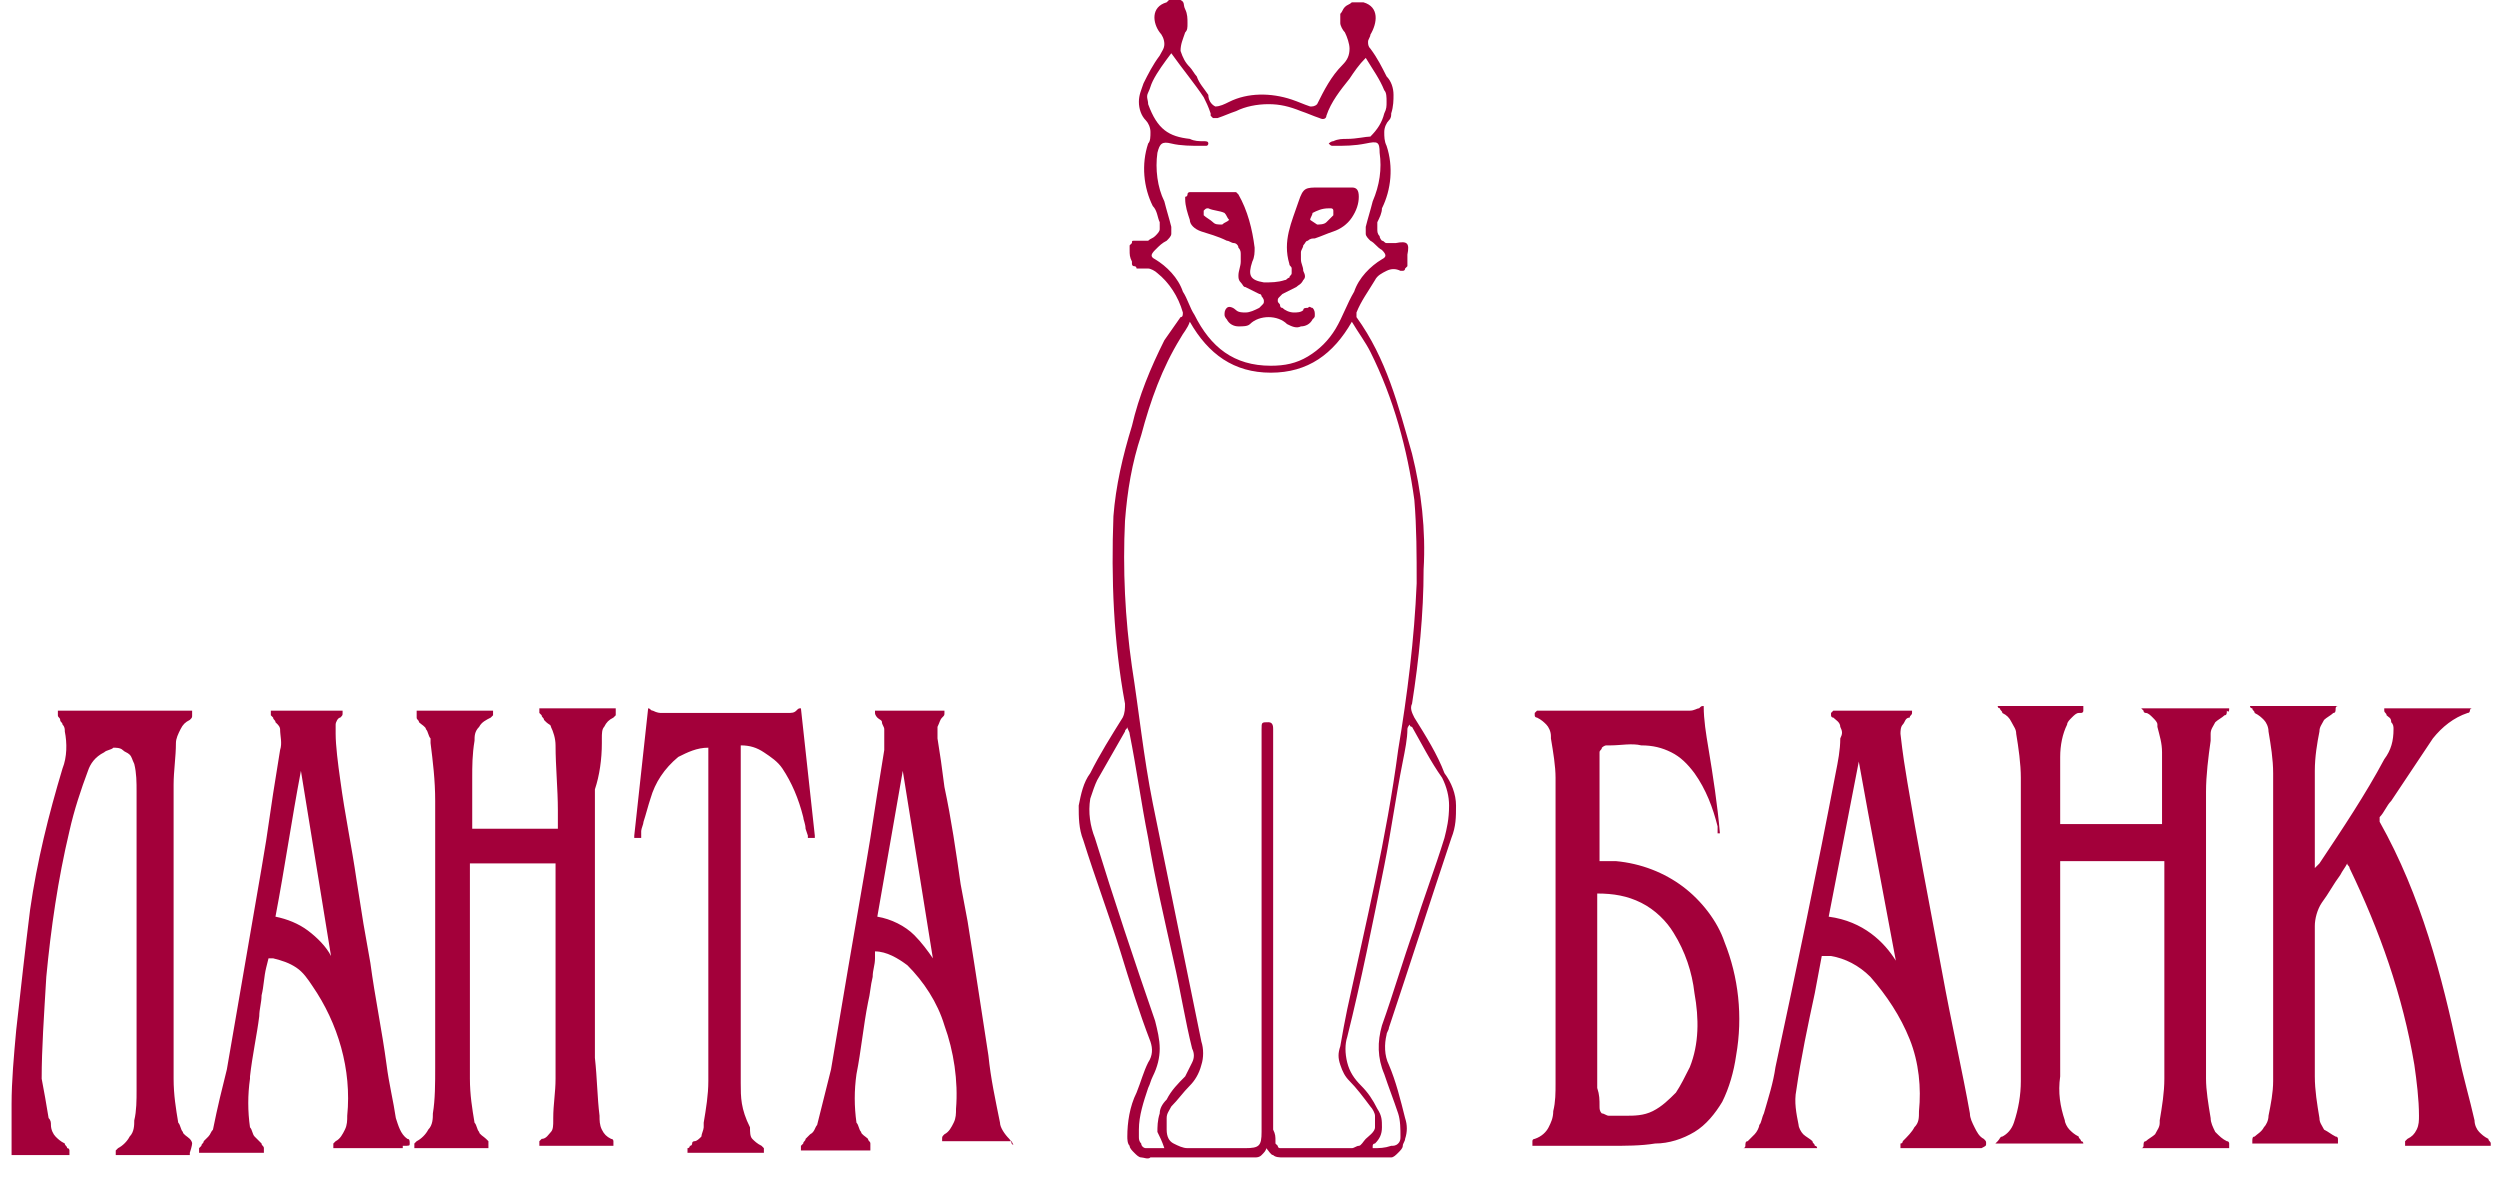 <svg width="108" height="51" viewBox="0 0 108 51" fill="none" xmlns="http://www.w3.org/2000/svg">
<path d="M96.3 30.6H92.5L92.6 30.7C92.6 30.8 92.7 30.8 92.7 30.8C92.8 30.8 92.9 30.9 93 31C93.1 31.1 93.2 31.2 93.2 31.3V31.4C93.3 31.8 93.4 32.1 93.4 32.5V35.6H89V32.7C89 32.2 89.1 31.7 89.3 31.3C89.3 31.2 89.4 31.1 89.5 31C89.6 30.9 89.7 30.8 89.8 30.8H89.9C89.9 30.8 90 30.8 90 30.7V30.5H86.3C86.3 30.5 86.3 30.6 86.4 30.6C86.4 30.7 86.5 30.7 86.5 30.8C86.7 30.9 86.8 31 86.9 31.2C87 31.4 87.1 31.5 87.1 31.7C87.2 32.3 87.3 33 87.3 33.6V46.7C87.3 47.3 87.2 47.9 87 48.5C86.9 48.8 86.7 49 86.5 49.1C86.4 49.1 86.4 49.2 86.3 49.3L86.2 49.4H90C90 49.4 90 49.3 89.9 49.3C89.9 49.2 89.8 49.2 89.8 49.1C89.6 49 89.5 48.9 89.4 48.8C89.3 48.7 89.2 48.5 89.2 48.4C89 47.8 88.9 47.2 89 46.5V37.2H93.5V46.6C93.5 47.2 93.4 47.8 93.3 48.4V48.5C93.3 48.7 93.2 48.8 93.1 49C93 49.1 92.8 49.2 92.7 49.3C92.6 49.3 92.6 49.4 92.6 49.5C92.6 49.5 92.6 49.6 92.5 49.6H96.3V49.4C96.3 49.4 96.3 49.3 96.2 49.3C96 49.2 95.9 49.1 95.7 48.9C95.6 48.7 95.5 48.5 95.5 48.3C95.4 47.7 95.3 47.1 95.3 46.6V34.2C95.3 33.5 95.4 32.7 95.5 32V31.7C95.5 31.5 95.6 31.4 95.7 31.2C95.8 31.1 96 31 96.1 30.9C96.2 30.9 96.2 30.8 96.2 30.7C96.3 30.8 96.3 30.7 96.3 30.6C96.4 30.7 96.4 30.7 96.3 30.6C96.4 30.6 96.4 30.6 96.3 30.6C96.4 30.6 96.4 30.6 96.3 30.6ZM107.6 49.5V49.4C107.6 49.3 107.5 49.3 107.5 49.2C107.3 49.1 107.2 49 107.1 48.9C107 48.8 106.9 48.6 106.9 48.4C106.7 47.5 106.4 46.5 106.2 45.5C105.5 42.2 104.6 38.7 102.8 35.5V35.3C103 35.1 103.1 34.8 103.3 34.6L105.1 31.9C105.5 31.4 106 31 106.6 30.8C106.7 30.8 106.7 30.7 106.7 30.7C106.7 30.7 106.7 30.6 106.8 30.6H103V30.7C103 30.8 103.1 30.8 103.1 30.9C103.2 31 103.3 31 103.3 31.2C103.4 31.3 103.4 31.4 103.4 31.5C103.4 32 103.3 32.4 103 32.8C102.2 34.3 101.2 35.8 100.2 37.3L100 37.5V33.3C100 32.7 100.1 32.1 100.2 31.6C100.2 31.4 100.3 31.3 100.4 31.1C100.5 31 100.7 30.9 100.8 30.8C100.9 30.8 100.9 30.7 100.9 30.6C100.9 30.6 100.9 30.5 101 30.5H97.2C97.2 30.5 97.2 30.6 97.3 30.6C97.3 30.7 97.4 30.7 97.4 30.8C97.6 30.9 97.7 31 97.8 31.1C97.9 31.2 98 31.4 98 31.6C98.1 32.2 98.2 32.8 98.2 33.4V46.7C98.2 47.2 98.1 47.7 98 48.2C98 48.4 97.9 48.6 97.8 48.7C97.7 48.9 97.5 49 97.4 49.1C97.3 49.1 97.3 49.2 97.3 49.3V49.4H101V49.2C101 49.2 101 49.1 100.9 49.1C100.7 49 100.6 48.9 100.4 48.8C100.3 48.6 100.2 48.5 100.2 48.3C100.1 47.7 100 47.1 100 46.5V40C100 39.7 100.1 39.3 100.3 39C100.6 38.6 100.8 38.2 101.1 37.8C101.2 37.6 101.3 37.5 101.4 37.3C101.4 37.4 101.5 37.4 101.5 37.5C102.8 40.2 103.8 43 104.3 46C104.4 46.7 104.5 47.5 104.5 48.2C104.5 48.4 104.5 48.6 104.4 48.8C104.3 49 104.2 49.1 104 49.2L103.9 49.3V49.5H107.6C107.6 49.6 107.6 49.6 107.6 49.5C107.6 49.6 107.6 49.6 107.6 49.5C107.6 49.6 107.6 49.6 107.6 49.5C107.6 49.5 107.6 49.6 107.6 49.5ZM72.7 38.3C71.9 37.7 70.9 37.3 69.8 37.2H69.1V32.5C69.1 32.4 69.2 32.4 69.2 32.3C69.2 32.3 69.3 32.2 69.4 32.2H69.6C70 32.2 70.5 32.1 70.9 32.2C71.4 32.2 71.8 32.3 72.2 32.5C72.6 32.7 72.9 33 73.2 33.4C73.7 34.1 74 34.9 74.2 35.7V36H74.3C74.2 34.8 74 33.5 73.8 32.3C73.7 31.7 73.6 31.1 73.6 30.5C73.5 30.5 73.5 30.5 73.4 30.6C73.3 30.6 73.2 30.7 73 30.7H66.4L66.3 30.8V30.9C66.3 31 66.4 31 66.4 31C66.6 31.1 66.7 31.2 66.8 31.3C66.9 31.4 67 31.6 67 31.8V31.9C67.1 32.5 67.2 33.1 67.2 33.6V46.8C67.2 47.2 67.2 47.6 67.1 48C67.1 48.3 67 48.5 66.9 48.7C66.8 48.9 66.6 49.1 66.3 49.2C66.3 49.2 66.2 49.2 66.2 49.3V49.5H69.5C70.2 49.5 70.9 49.5 71.5 49.4C72.1 49.4 72.7 49.2 73.2 48.9C73.7 48.6 74.1 48.1 74.4 47.6C74.7 47 74.9 46.3 75 45.6C75.3 43.9 75.1 42.2 74.5 40.7C74.2 39.8 73.5 38.9 72.7 38.3ZM73 46.1C72.8 46.5 72.6 46.9 72.4 47.2C72.1 47.5 71.8 47.8 71.4 48C71 48.2 70.6 48.2 70.2 48.2H69.5C69.4 48.2 69.3 48.1 69.2 48.1C69.1 48 69.1 47.9 69.1 47.8C69.1 47.5 69.1 47.3 69 47V38.6C69.7 38.6 70.3 38.7 70.9 39C71.5 39.3 72 39.8 72.3 40.3C72.8 41.1 73.1 42 73.2 42.9C73.4 44 73.4 45.1 73 46.1ZM26 32.1V31.9C26 31.7 26 31.5 26.1 31.4C26.2 31.2 26.3 31.1 26.5 31L26.6 30.9V30.6H23.3V30.8L23.4 30.9C23.4 31 23.5 31 23.5 31.1L23.6 31.2C23.7 31.3 23.8 31.3 23.8 31.4C23.9 31.6 24 31.9 24 32.2C24 33.1 24.1 34.1 24.1 35V35.8H20.4V33.6C20.4 33.1 20.4 32.6 20.5 32C20.5 31.8 20.5 31.6 20.7 31.4C20.8 31.2 21 31.1 21.2 31L21.3 30.9V30.7H18C17.9 30.7 18 30.7 18 30.7V31C18 31.1 18.1 31.1 18.1 31.2C18.2 31.3 18.4 31.4 18.4 31.5C18.5 31.6 18.5 31.8 18.6 31.9V32.1C18.7 32.9 18.8 33.7 18.8 34.6V46.1C18.8 46.8 18.8 47.5 18.7 48.1C18.7 48.3 18.7 48.6 18.5 48.8C18.4 49 18.2 49.2 18 49.3L17.9 49.4V49.6H21.1V49.3L21 49.2C20.9 49.1 20.7 49 20.7 48.9C20.6 48.8 20.6 48.6 20.5 48.5C20.4 47.9 20.3 47.3 20.3 46.6V37.3H24V46.6C24 47.2 23.9 47.7 23.9 48.3V48.4C23.9 48.6 23.9 48.8 23.8 48.9C23.7 49 23.6 49.2 23.4 49.2L23.3 49.3V49.5H26.5V49.3C26.5 49.3 26.5 49.2 26.4 49.2C26.2 49.1 26.1 49 26 48.8C25.9 48.6 25.9 48.4 25.9 48.2C25.8 47.4 25.8 46.6 25.7 45.7V34.1C25.9 33.5 26 32.8 26 32.1ZM85.8 49.4C85.8 49.3 85.8 49.3 85.7 49.2C85.5 49.1 85.4 48.9 85.3 48.7C85.2 48.5 85.1 48.3 85.1 48.1C84.8 46.4 84.3 44.2 83.9 42C83.3 38.8 82.8 36.2 82.4 33.8C82.3 33.2 82.2 32.6 82.1 31.7C82.1 31.6 82.1 31.4 82.2 31.3C82.3 31.2 82.3 31 82.5 31C82.5 30.9 82.6 30.9 82.6 30.8V30.7H79.2L79.1 30.8V30.9C79.1 30.9 79.1 31 79.2 31C79.3 31.1 79.5 31.2 79.5 31.4C79.6 31.6 79.6 31.7 79.5 31.9C79.5 32.4 79.4 32.9 79.3 33.4C78.5 37.6 77.6 41.9 76.7 46.1C76.6 46.8 76.4 47.4 76.2 48.1C76.1 48.3 76.1 48.5 76 48.6C76 48.7 75.9 48.9 75.8 49L75.5 49.3C75.4 49.3 75.4 49.4 75.4 49.5C75.4 49.5 75.4 49.6 75.3 49.6H78.5C78.5 49.6 78.5 49.5 78.4 49.5C78.4 49.4 78.3 49.4 78.3 49.3C78.2 49.2 78 49.1 77.9 49C77.8 48.9 77.7 48.7 77.7 48.6C77.6 48.1 77.5 47.6 77.6 47.1C77.8 45.7 78.1 44.3 78.4 42.9C78.5 42.4 78.6 41.8 78.7 41.3H79.1C79.7 41.4 80.3 41.7 80.8 42.2C81.5 43 82.1 43.9 82.5 44.9C82.9 45.9 83 47 82.9 48C82.9 48.3 82.9 48.5 82.7 48.7C82.6 48.9 82.4 49.1 82.2 49.3C82.2 49.3 82.2 49.4 82.1 49.4V49.6H85.6C85.8 49.5 85.8 49.5 85.8 49.4ZM79 39.6L80.3 32.9L80.7 35.1C81.1 37.2 81.5 39.4 81.9 41.5C81.4 40.7 80.5 39.8 79 39.6ZM43.7 49.4C43.7 49.3 43.6 49.2 43.6 49.2C43.4 49 43.2 48.7 43.2 48.5C43 47.5 42.8 46.6 42.7 45.6L42.1 41.7C42 41.1 41.9 40.4 41.8 39.8L41.5 38.2C41.3 36.8 41.1 35.4 40.8 34C40.7 33.2 40.6 32.5 40.5 31.9V31.4C40.6 31.2 40.6 31.1 40.7 31C40.8 30.9 40.8 30.9 40.8 30.8V30.7H37.8V30.8C37.8 30.9 37.9 31 37.9 31C38 31.1 38.1 31.1 38.1 31.2C38.1 31.3 38.2 31.4 38.2 31.5V32.4C38 33.6 37.8 34.9 37.6 36.2L37.4 37.4C36.9 40.3 36.4 43.2 35.9 46.2L35.3 48.6C35.2 48.7 35.2 48.9 35 49L34.8 49.2C34.8 49.3 34.7 49.3 34.7 49.4L34.6 49.5V49.7H37.6V49.4C37.6 49.3 37.5 49.3 37.5 49.2C37.4 49.1 37.2 49 37.2 48.9C37.1 48.8 37.1 48.6 37 48.5C36.9 47.8 36.9 47.1 37 46.4C37.2 45.4 37.3 44.3 37.5 43.3C37.6 42.9 37.6 42.6 37.7 42.2C37.7 41.9 37.8 41.7 37.8 41.4V41.1C38.3 41.1 38.8 41.4 39.2 41.7C39.9 42.4 40.5 43.3 40.8 44.3C41.2 45.4 41.4 46.7 41.3 47.9C41.3 48.1 41.3 48.3 41.2 48.5C41.1 48.7 41 48.9 40.8 49C40.7 49.1 40.7 49.1 40.7 49.2V49.3H43.7C43.8 49.5 43.8 49.5 43.7 49.4ZM40.3 41.4C40.1 41.1 39.8 40.7 39.5 40.4C39.1 40 38.5 39.7 37.9 39.6L39 33.3L40.3 41.4ZM17.7 49.4C17.7 49.3 17.7 49.2 17.6 49.2C17.3 49 17.2 48.6 17.1 48.3C17 47.6 16.8 46.8 16.7 46C16.5 44.5 16.2 43.1 16 41.6L15.7 39.9C15.6 39.3 15.5 38.6 15.4 38C15.2 36.6 14.9 35.2 14.7 33.7C14.6 33 14.5 32.2 14.5 31.7V31.3C14.5 31.2 14.6 31 14.7 31C14.8 30.9 14.8 30.9 14.8 30.8V30.7H11.7V30.9L11.8 31C11.8 31.1 11.9 31.1 11.9 31.2L12 31.3C12.1 31.4 12.1 31.5 12.1 31.5C12.1 31.8 12.2 32.1 12.1 32.4C11.9 33.6 11.7 34.9 11.5 36.3L11.3 37.5L9.8 46.2C9.6 47 9.4 47.8 9.2 48.8C9.1 48.9 9.1 49 9 49.1L8.8 49.3C8.8 49.4 8.7 49.4 8.7 49.5L8.6 49.6V49.8H11.4V49.6C11.4 49.5 11.3 49.5 11.3 49.4L11 49.1C10.9 49 10.9 48.8 10.8 48.7C10.7 48 10.7 47.3 10.8 46.6V46.5C10.9 45.6 11.1 44.7 11.2 43.9C11.2 43.6 11.3 43.3 11.3 43C11.4 42.6 11.4 42.2 11.5 41.8L11.6 41.4H11.8C12.2 41.5 12.5 41.6 12.8 41.8C13.1 42 13.3 42.3 13.5 42.6C14.6 44.2 15.2 46.2 15 48.2C15 48.4 15 48.6 14.9 48.8C14.8 49 14.7 49.2 14.5 49.3L14.4 49.4V49.6H17.4V49.5C17.7 49.5 17.7 49.5 17.7 49.4ZM13.3 40.2C12.9 39.9 12.4 39.7 11.9 39.6C12.3 37.5 12.6 35.4 13 33.3L14.3 41.3C14.1 40.9 13.7 40.5 13.3 40.2ZM8.3 49.4C8.3 49.3 8.2 49.2 8.2 49.2C8.1 49.1 7.9 49 7.9 48.9C7.8 48.8 7.8 48.6 7.7 48.5C7.6 47.9 7.5 47.3 7.5 46.6V33.9C7.5 33.3 7.6 32.7 7.6 32.1C7.6 31.9 7.7 31.7 7.8 31.5C7.9 31.3 8 31.2 8.2 31.1C8.3 31 8.3 31 8.3 30.9V30.7H2.5V30.9C2.5 31 2.6 31 2.6 31.1C2.6 31.2 2.7 31.2 2.7 31.3C2.8 31.4 2.8 31.5 2.8 31.6C2.9 32.1 2.9 32.7 2.7 33.2C2.1 35.2 1.6 37.2 1.3 39.3C1.1 40.9 0.9 42.7 0.7 44.5C0.6 45.6 0.5 46.7 0.5 47.7V49.9H3V49.7C3 49.7 3 49.6 2.9 49.6C2.9 49.5 2.8 49.5 2.8 49.4C2.6 49.3 2.5 49.2 2.4 49.1C2.3 49 2.2 48.8 2.2 48.6C2.2 48.5 2.2 48.4 2.1 48.3C2 47.7 1.9 47.1 1.8 46.6C1.8 45.3 1.9 43.9 2 42.2C2.2 40.1 2.5 38 3 35.9C3.2 35 3.5 34.1 3.8 33.3C3.9 33 4.1 32.7 4.5 32.5C4.6 32.4 4.8 32.4 4.9 32.3C5 32.3 5.2 32.3 5.3 32.4C5.4 32.5 5.5 32.5 5.6 32.6C5.7 32.7 5.7 32.8 5.8 33C5.9 33.4 5.9 33.8 5.9 34.2V47.1C5.9 47.5 5.9 48 5.8 48.4C5.8 48.6 5.8 48.9 5.6 49.1C5.5 49.3 5.3 49.5 5.1 49.6L5 49.7V49.9H8.2V49.8C8.3 49.5 8.3 49.4 8.3 49.4ZM34.8 35.8L34.9 36.1V36.2H35.2V36.1L34.6 30.6C34.5 30.6 34.5 30.6 34.4 30.7C34.3 30.8 34.2 30.8 34 30.8H28.6C28.5 30.8 28.4 30.8 28.2 30.7C28.1 30.7 28.1 30.6 28 30.6C27.8 32.4 27.6 34.3 27.4 36.1V36.2H27.7V35.9C27.7 35.8 27.8 35.6 27.8 35.5C27.9 35.2 28 34.8 28.1 34.5C28.3 33.8 28.7 33.2 29.3 32.7C29.7 32.5 30.1 32.3 30.6 32.3V46.7C30.6 47.3 30.5 47.9 30.4 48.5V48.7C30.4 48.8 30.3 49 30.3 49.1C30.2 49.2 30.1 49.3 30 49.3C30 49.3 29.9 49.3 29.9 49.4C29.9 49.4 29.9 49.5 29.8 49.5C29.8 49.5 29.8 49.6 29.7 49.6V49.8H33V49.6L32.9 49.5C32.7 49.4 32.6 49.3 32.5 49.2C32.4 49.1 32.4 48.9 32.4 48.7C32 47.9 32 47.4 32 46.8V32.2C32.4 32.2 32.7 32.3 33 32.5C33.3 32.7 33.6 32.9 33.8 33.2C34.2 33.8 34.5 34.5 34.7 35.3C34.7 35.4 34.8 35.6 34.8 35.8ZM61.1 31C61 30.8 60.9 30.6 61 30.4C61.3 28.5 61.5 26.5 61.5 24.6C61.6 22.9 61.4 21.2 61 19.6C60.4 17.5 59.9 15.5 58.6 13.7V13.5C58.8 13 59.1 12.6 59.4 12.1C59.5 11.9 59.7 11.8 59.9 11.7C60.1 11.6 60.3 11.6 60.5 11.7H60.6C60.6 11.7 60.7 11.7 60.7 11.6L60.8 11.5V11C60.9 10.5 60.8 10.4 60.3 10.5H59.9C59.8 10.5 59.8 10.4 59.7 10.4C59.7 10.4 59.6 10.3 59.6 10.2C59.5 10.1 59.5 10 59.5 9.9V9.6C59.6 9.4 59.7 9.2 59.7 9C60.1 8.2 60.2 7.2 59.9 6.3C59.8 6.1 59.8 5.9 59.8 5.7C59.8 5.5 59.9 5.3 60 5.2C60.1 5.1 60.1 5 60.1 4.9C60.2 4.6 60.2 4.3 60.2 4.1C60.2 3.8 60.1 3.5 59.9 3.3C59.7 2.9 59.5 2.5 59.2 2.1C59.1 2 59.1 1.9 59.1 1.8C59.1 1.7 59.2 1.6 59.2 1.5C59.5 1 59.6 0.3 58.9 0.1H58.4C58.3 0.2 58.2 0.2 58.1 0.3C58 0.4 58 0.5 57.9 0.6V1C57.9 1.1 58 1.3 58.1 1.4C58.2 1.6 58.3 1.9 58.3 2.1C58.3 2.4 58.2 2.6 58 2.8C57.5 3.3 57.2 3.9 56.9 4.5C56.8 4.6 56.7 4.6 56.6 4.6C56.3 4.5 56.1 4.4 55.8 4.3C54.9 4 53.9 4 53.1 4.4C52.9 4.5 52.7 4.6 52.5 4.6C52.3 4.5 52.2 4.3 52.2 4.1C52 3.8 51.8 3.6 51.7 3.3C51.6 3.2 51.5 3 51.4 2.9C51.2 2.7 51.1 2.5 51 2.2C51 1.9 51.1 1.7 51.2 1.4C51.3 1.3 51.3 1.2 51.3 1C51.3 0.8 51.3 0.6 51.2 0.4C51.1 0.2 51.2 0.1 51 0H50.5L50.4 0.1C49.7 0.3 49.8 1 50.1 1.4C50.2 1.5 50.3 1.7 50.3 1.9C50.3 2.1 50.2 2.2 50.1 2.4C49.8 2.8 49.6 3.2 49.4 3.6C49.3 3.9 49.2 4.1 49.2 4.4C49.2 4.7 49.3 5 49.5 5.2C49.6 5.3 49.7 5.5 49.7 5.7C49.7 5.9 49.7 6.1 49.6 6.2C49.3 7.1 49.4 8.1 49.8 8.9C50 9.1 50 9.4 50.1 9.6V9.9C50.1 10 50 10.1 49.9 10.2C49.8 10.3 49.7 10.3 49.6 10.4H49C48.9 10.4 48.9 10.4 48.9 10.5L48.8 10.6V10.8C48.8 11 48.8 11.1 48.9 11.3V11.4C48.9 11.4 48.9 11.5 49 11.5C49.1 11.5 49.1 11.6 49.1 11.6H49.6C49.7 11.6 49.9 11.7 50 11.8C50.5 12.2 50.9 12.8 51.1 13.5C51.1 13.6 51.1 13.7 51 13.7C50.8 14 50.5 14.4 50.3 14.7C49.7 15.9 49.2 17.1 48.9 18.4C48.5 19.7 48.2 21 48.1 22.3C48 25 48.1 27.7 48.6 30.4C48.6 30.6 48.6 30.8 48.5 31C48 31.8 47.5 32.6 47.1 33.4C46.8 33.8 46.7 34.3 46.6 34.8C46.6 35.3 46.6 35.8 46.8 36.3C47.3 37.9 47.9 39.5 48.4 41.1C48.8 42.4 49.2 43.7 49.7 45C49.8 45.3 49.8 45.6 49.6 45.9C49.4 46.3 49.3 46.7 49.1 47.2C48.8 47.8 48.7 48.5 48.7 49.1C48.7 49.2 48.7 49.4 48.8 49.5C48.8 49.6 48.9 49.7 49 49.8C49.1 49.9 49.2 50 49.3 50C49.4 50 49.6 50.1 49.7 50H54.2C54.3 50 54.4 50 54.5 49.9C54.6 49.8 54.7 49.7 54.7 49.6C54.8 49.7 54.9 49.9 55 49.9C55.1 50 55.3 50 55.4 50H60.1C60.2 50 60.3 49.9 60.4 49.8C60.5 49.7 60.6 49.6 60.6 49.5C60.6 49.4 60.7 49.3 60.7 49.2C60.8 48.9 60.8 48.6 60.7 48.3C60.5 47.5 60.3 46.7 60 46C59.8 45.6 59.8 45.1 59.9 44.7C59.9 44.6 60 44.5 60 44.4C60.9 41.7 61.8 38.9 62.7 36.2C62.9 35.7 62.9 35.3 62.9 34.8C62.9 34.3 62.7 33.8 62.4 33.4C62.1 32.6 61.6 31.8 61.1 31ZM49.9 11.2C49.7 11.1 49.7 11 49.9 10.8C50.1 10.6 50.2 10.5 50.4 10.4C50.5 10.3 50.6 10.2 50.6 10.1V9.8C50.5 9.4 50.4 9.1 50.3 8.7C50 8.1 49.9 7.3 50 6.6C50.1 6.2 50.2 6.1 50.6 6.2C51 6.3 51.5 6.3 51.9 6.3H52.1C52.2 6.3 52.2 6.2 52.2 6.2C52.2 6.1 52.1 6.1 52 6.1C51.8 6.1 51.6 6.1 51.4 6C50.5 5.9 50 5.6 49.6 4.5C49.6 4.3 49.5 4.2 49.6 4C49.7 3.8 49.7 3.7 49.8 3.5C50 3.1 50.3 2.7 50.6 2.3C51.1 3 51.6 3.6 52 4.2C52.1 4.4 52.2 4.6 52.3 4.9V5L52.4 5.1H52.6C52.9 5 53.1 4.9 53.4 4.8C53.8 4.6 54.3 4.5 54.8 4.5C55.3 4.5 55.7 4.6 56.2 4.8C56.5 4.9 56.7 5 57 5.1C57.2 5.2 57.3 5.1 57.3 5C57.5 4.4 57.9 3.9 58.3 3.4C58.5 3.1 58.7 2.8 59 2.5C59.3 3 59.6 3.4 59.8 3.9C59.9 4 59.9 4.2 59.9 4.4C59.9 4.6 59.9 4.7 59.8 4.9C59.7 5.3 59.5 5.6 59.2 5.9C59 5.9 58.6 6 58.2 6C58 6 57.8 6 57.6 6.1C57.5 6.1 57.4 6.2 57.4 6.2C57.5 6.3 57.5 6.3 57.6 6.3C58.1 6.3 58.5 6.3 59 6.2C59.5 6.1 59.6 6.1 59.6 6.6C59.7 7.3 59.6 8 59.3 8.7C59.2 9.1 59.1 9.4 59 9.8V10.1C59 10.2 59.1 10.3 59.2 10.4C59.4 10.5 59.5 10.7 59.7 10.8C59.9 11 59.9 11.1 59.7 11.2C59.2 11.5 58.7 12 58.5 12.6C58.2 13.1 58 13.7 57.7 14.2C57.4 14.7 57 15.1 56.5 15.4C56 15.7 55.5 15.8 54.9 15.8C53.3 15.8 52.3 15 51.6 13.6C51.4 13.3 51.3 12.9 51.1 12.6C50.9 12 50.4 11.5 49.9 11.2ZM50 48.9C50.1 49.1 50.2 49.3 50.3 49.6H49.5C49.4 49.6 49.3 49.5 49.3 49.4C49.2 49.3 49.2 49.2 49.2 49.1V48.8C49.2 48.2 49.4 47.6 49.6 47C49.7 46.8 49.7 46.7 49.8 46.5C50 46.1 50.1 45.7 50.1 45.3C50.1 44.9 50 44.5 49.9 44.1C49 41.5 48.1 38.8 47.3 36.2C47.1 35.7 47 35.1 47.1 34.5C47.2 34.2 47.3 33.9 47.4 33.7L48.6 31.6C48.6 31.5 48.7 31.5 48.7 31.4C48.7 31.5 48.8 31.6 48.8 31.7C49.1 33.2 49.3 34.7 49.6 36.2C49.9 38 50.3 39.7 50.7 41.5C51 42.8 51.2 44.1 51.5 45.3C51.6 45.5 51.6 45.7 51.5 45.9L51.2 46.5C50.9 46.8 50.6 47.1 50.4 47.5C50.2 47.7 50.1 47.9 50.1 48.1C50 48.4 50 48.7 50 48.9ZM59 49.2C58.9 49.3 58.8 49.5 58.7 49.5C58.6 49.5 58.5 49.6 58.4 49.6H55.3C55.3 49.6 55.2 49.6 55.2 49.5L55.1 49.4V49.3C55.1 49.1 55.1 49 55 48.8V31.5C55 31.4 55 31.2 54.8 31.2C54.5 31.2 54.5 31.2 54.5 31.5V48.9C54.5 49.5 54.4 49.6 53.8 49.6H51.3C51.1 49.6 50.9 49.5 50.7 49.4C50.5 49.3 50.4 49.1 50.4 48.8V48.3C50.4 48.1 50.5 48 50.6 47.8C50.9 47.5 51.1 47.2 51.4 46.9C51.6 46.7 51.8 46.4 51.9 46C52 45.7 52 45.3 51.9 45C51.2 41.6 50.5 38.1 49.8 34.7C49.4 32.7 49.2 30.7 48.9 28.8C48.6 26.7 48.5 24.6 48.6 22.5C48.7 21.2 48.9 20 49.3 18.8C49.7 17.3 50.2 15.9 51 14.6C51.1 14.4 51.3 14.2 51.4 13.9C52.2 15.3 53.3 16.1 54.9 16.1C56.5 16.1 57.6 15.3 58.4 13.9C58.7 14.4 59 14.8 59.2 15.2C60.2 17.2 60.8 19.4 61.1 21.6C61.2 22.8 61.2 24 61.2 25.2C61.1 27.6 60.8 30 60.4 32.4C59.9 36.2 59 39.9 58.2 43.6C58.1 44.1 58 44.6 57.9 45.2C57.8 45.5 57.8 45.7 57.9 46C58 46.3 58.1 46.5 58.3 46.7C58.6 47 58.9 47.4 59.2 47.8C59.3 47.9 59.4 48.1 59.4 48.2V48.7C59.4 48.9 59.1 49.1 59 49.2ZM62.4 36.2C62 37.5 61.5 38.8 61.1 40.1C60.6 41.5 60.2 42.9 59.7 44.3C59.5 45 59.5 45.7 59.8 46.4C60 47 60.2 47.5 60.4 48.1C60.5 48.4 60.5 48.8 60.5 49.1C60.5 49.2 60.5 49.3 60.4 49.4C60.3 49.5 60.2 49.5 60.1 49.5C59.8 49.6 59.6 49.6 59.3 49.6V49.5C59.3 49.5 59.3 49.4 59.4 49.4C59.6 49.2 59.7 49 59.7 48.7C59.7 48.4 59.7 48.2 59.5 47.9C59.3 47.5 59.1 47.2 58.8 46.9C58.5 46.6 58.3 46.3 58.2 45.9C58.1 45.5 58.1 45.1 58.2 44.8C58.8 42.4 59.3 39.9 59.8 37.4C60.1 35.9 60.3 34.4 60.6 32.9C60.7 32.4 60.8 31.9 60.8 31.5C60.8 31.4 60.9 31.3 60.9 31.3C60.9 31.3 60.9 31.4 61 31.4C61.4 32.1 61.8 32.9 62.3 33.6C62.5 34 62.6 34.4 62.6 34.8C62.6 35.4 62.5 35.8 62.4 36.2Z" fill="#A3003A"/>
<path d="M51.9 10C52.2 10.1 52.6 10.2 53 10.4C53.1 10.4 53.2 10.5 53.3 10.5C53.4 10.5 53.5 10.6 53.5 10.7C53.6 10.8 53.6 10.9 53.6 11V11.3C53.6 11.5 53.5 11.7 53.5 11.9C53.5 12 53.5 12.1 53.6 12.2C53.7 12.3 53.7 12.4 53.8 12.4L54.4 12.7C54.5 12.7 54.5 12.8 54.5 12.8C54.5 12.8 54.6 12.9 54.6 13C54.6 13.1 54.6 13.1 54.5 13.2L54.4 13.3C54.2 13.4 54 13.5 53.8 13.5C53.7 13.5 53.5 13.5 53.4 13.4C53.3 13.3 53.1 13.2 53 13.3C52.9 13.4 52.9 13.5 52.9 13.6C52.9 13.7 53 13.8 53 13.8C53.1 14 53.3 14.1 53.5 14.1C53.7 14.1 53.9 14.1 54 14C54.2 13.8 54.5 13.7 54.8 13.7C55.1 13.7 55.4 13.8 55.6 14C55.8 14.1 56 14.2 56.2 14.1C56.4 14.1 56.6 14 56.7 13.8C56.8 13.7 56.8 13.7 56.8 13.6C56.8 13.5 56.8 13.4 56.7 13.3C56.6 13.3 56.6 13.2 56.5 13.3C56.4 13.3 56.3 13.3 56.3 13.4C56.2 13.5 56 13.5 55.9 13.5C55.7 13.5 55.5 13.4 55.4 13.3C55.3 13.3 55.3 13.2 55.3 13.2C55.3 13.1 55.2 13.1 55.2 13C55.2 12.9 55.2 12.9 55.3 12.8L55.4 12.7L56 12.4C56.1 12.3 56.2 12.3 56.3 12.1C56.4 12 56.4 11.9 56.3 11.7C56.3 11.5 56.2 11.4 56.2 11.2V10.9C56.2 10.8 56.3 10.7 56.3 10.6C56.4 10.5 56.4 10.4 56.5 10.4C56.6 10.3 56.7 10.3 56.8 10.3C57.1 10.2 57.3 10.1 57.6 10C57.9 9.9 58.2 9.7 58.4 9.4C58.6 9.1 58.7 8.8 58.7 8.5C58.7 8.2 58.6 8.1 58.4 8.1H57C56.4 8.1 56.3 8.1 56.1 8.7C55.8 9.6 55.4 10.4 55.7 11.4C55.7 11.5 55.8 11.5 55.8 11.6V11.8C55.8 11.9 55.7 11.9 55.7 12C55.6 12 55.6 12.1 55.5 12.1C55.2 12.2 54.9 12.2 54.6 12.2C54 12.1 53.9 11.9 54.1 11.3C54.2 11.1 54.2 10.9 54.2 10.7C54.1 9.9 53.9 9.1 53.5 8.4L53.4 8.3H51.4C51.4 8.3 51.3 8.3 51.3 8.4C51.3 8.4 51.3 8.5 51.2 8.5V8.6C51.2 8.9 51.3 9.2 51.4 9.5C51.4 9.7 51.6 9.9 51.9 10ZM56.7 9.2C56.9 9.1 57.1 9 57.4 9H57.5C57.5 9 57.6 9 57.6 9.1V9.3L57.3 9.6C57.2 9.7 57 9.7 56.9 9.7L56.6 9.5C56.6 9.4 56.7 9.3 56.7 9.2ZM52 9.1C52.1 9 52.1 9 52.2 9C52.4 9.1 52.7 9.1 52.9 9.2C53 9.3 53 9.4 53.1 9.5C53 9.6 52.9 9.6 52.8 9.7C52.6 9.7 52.5 9.7 52.4 9.6C52.3 9.5 52.1 9.4 52 9.3V9.1Z" fill="#A3003A"/>
</svg>
